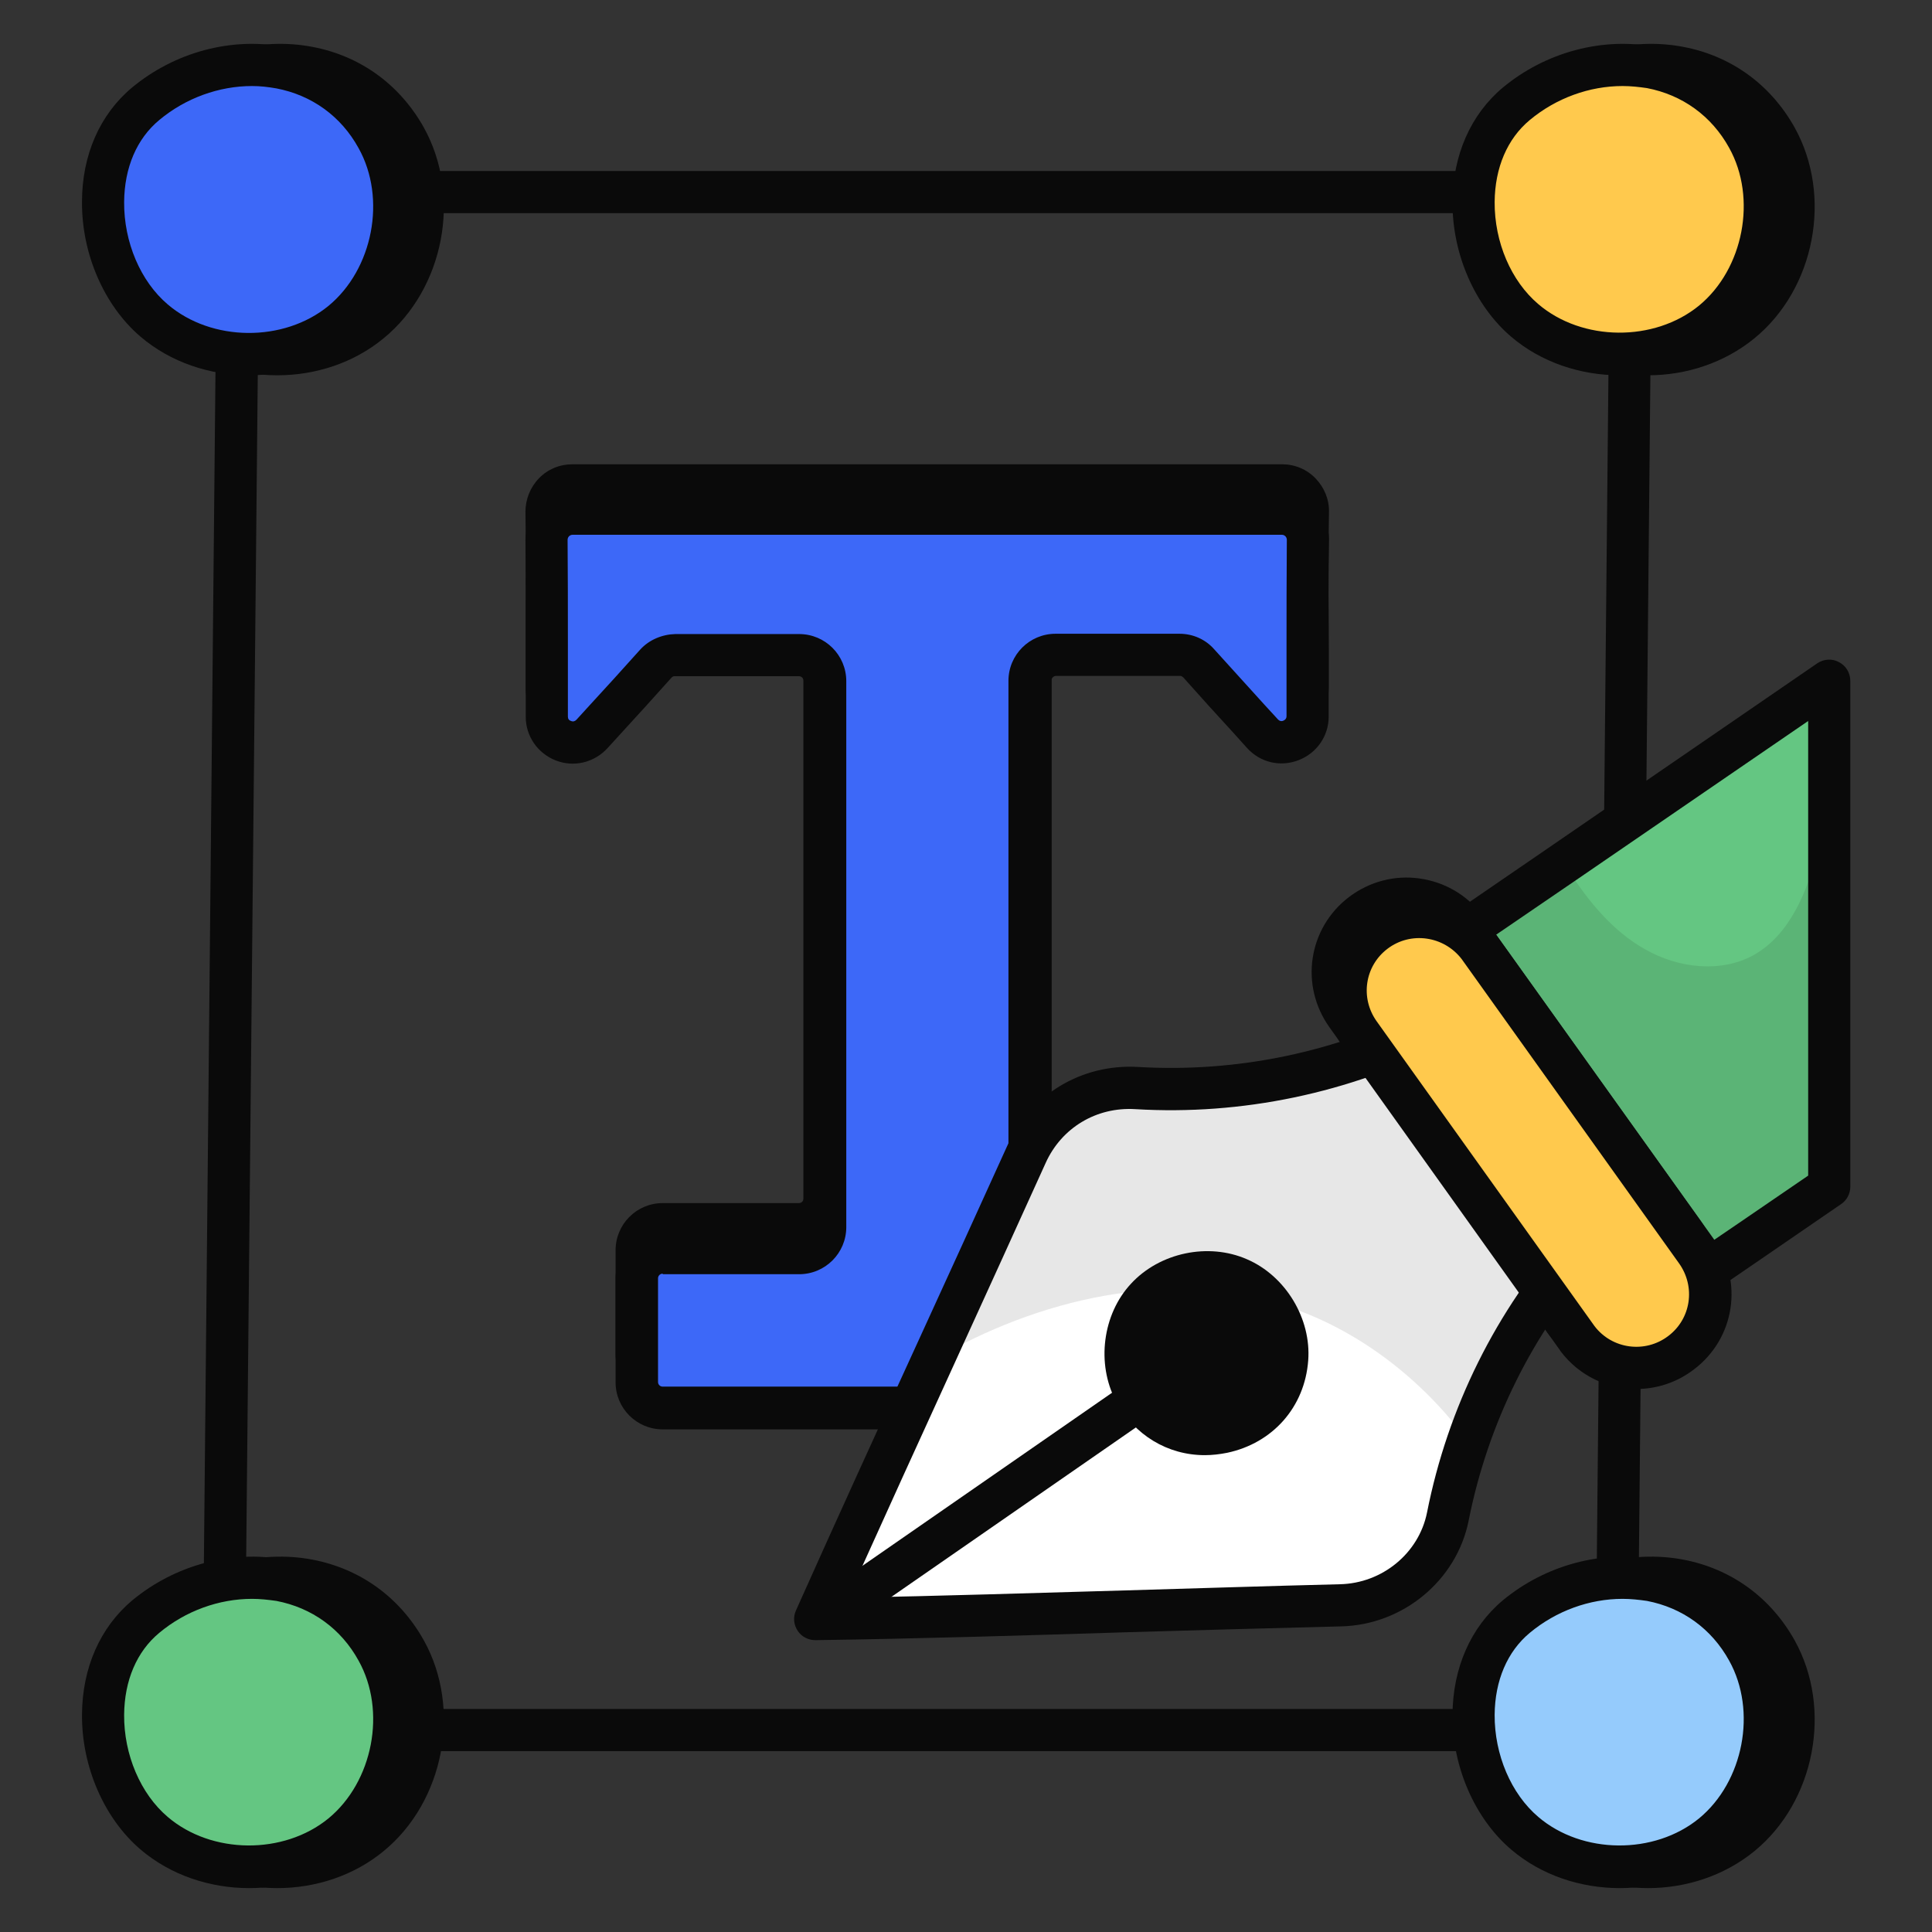 <svg width="32" height="32" viewBox="0 0 32 32" fill="none" xmlns="http://www.w3.org/2000/svg">
<rect x="0" y="0" width="32" height="32" fill="#333333" stroke="none"/>
<path d="M26.768 29.004H3.699C3.607 29.004 3.515 28.965 3.452 28.902C3.384 28.834 3.35 28.747 3.35 28.655L3.598 3.176C3.598 2.982 3.758 2.832 3.947 2.832H27.016C27.108 2.832 27.2 2.871 27.263 2.934C27.331 3.001 27.365 3.089 27.365 3.181L27.118 28.655C27.118 28.849 26.962 29.004 26.768 29.004ZM4.053 28.306H26.424L26.667 3.53H4.296L4.053 28.306Z" fill="#0A0A0A"/>
<path d="M3.021 5.309C3.879 6.036 5.261 6.051 6.128 5.338C6.996 4.625 7.258 3.268 6.715 2.283C5.92 0.843 4.063 0.737 2.88 1.721C1.828 2.594 2.012 4.455 3.021 5.309Z" fill="#0A0A0A"/>
<path d="M4.592 6.216C3.942 6.216 3.292 6.002 2.793 5.576C2.192 5.062 1.818 4.208 1.823 3.345C1.828 2.57 2.124 1.896 2.657 1.45C3.365 0.863 4.305 0.611 5.173 0.776C5.968 0.926 6.623 1.401 7.021 2.114C7.651 3.248 7.355 4.785 6.352 5.605C5.857 6.012 5.227 6.216 4.592 6.216ZM4.64 1.425C4.092 1.425 3.539 1.624 3.103 1.988C2.73 2.298 2.526 2.778 2.521 3.345C2.521 4.01 2.798 4.659 3.248 5.042C3.976 5.663 5.168 5.673 5.91 5.067C6.647 4.46 6.875 3.287 6.41 2.453C6.119 1.925 5.634 1.576 5.047 1.464C4.912 1.44 4.776 1.425 4.64 1.425Z" fill="#0A0A0A"/>
<path d="M25.726 5.309C26.584 6.036 27.966 6.051 28.834 5.338C29.702 4.625 29.964 3.268 29.421 2.283C28.625 0.843 26.768 0.737 25.585 1.721C24.533 2.594 24.718 4.455 25.726 5.309Z" fill="#0A0A0A"/>
<path d="M27.297 6.216C26.647 6.216 25.997 6.002 25.498 5.576C24.897 5.062 24.524 4.208 24.528 3.345C24.533 2.57 24.829 1.896 25.362 1.45C26.07 0.863 27.011 0.611 27.879 0.776C28.674 0.926 29.328 1.401 29.726 2.114C30.356 3.248 30.061 4.785 29.057 5.605C28.558 6.012 27.927 6.216 27.297 6.216ZM27.345 1.425C26.797 1.425 26.245 1.624 25.808 1.988C25.435 2.298 25.232 2.778 25.227 3.345C25.222 4.01 25.498 4.654 25.949 5.037C26.676 5.658 27.869 5.668 28.611 5.062C29.348 4.46 29.576 3.292 29.11 2.453C28.819 1.925 28.334 1.576 27.748 1.464C27.617 1.44 27.481 1.425 27.345 1.425Z" fill="#0A0A0A"/>
<path d="M3.021 30.366C3.879 31.093 5.261 31.108 6.128 30.395C6.996 29.682 7.258 28.325 6.715 27.34C5.92 25.901 4.063 25.794 2.88 26.778C1.828 27.651 2.012 29.508 3.021 30.366Z" fill="#0A0A0A"/>
<path d="M4.592 31.273C3.942 31.273 3.292 31.059 2.793 30.633C2.192 30.119 1.818 29.265 1.823 28.402C1.828 27.626 2.124 26.953 2.657 26.506C3.365 25.92 4.305 25.668 5.173 25.832C5.968 25.983 6.623 26.458 7.021 27.171C7.651 28.305 7.355 29.842 6.352 30.662C5.857 31.069 5.227 31.273 4.592 31.273ZM4.64 26.482C4.092 26.482 3.539 26.681 3.103 27.045C2.73 27.355 2.526 27.835 2.521 28.402C2.516 29.062 2.793 29.711 3.244 30.094C3.971 30.715 5.164 30.725 5.905 30.119C6.642 29.512 6.87 28.339 6.405 27.505C6.114 26.977 5.629 26.628 5.042 26.516C4.912 26.497 4.776 26.482 4.64 26.482Z" fill="#0A0A0A"/>
<path d="M25.726 30.366C26.584 31.093 27.966 31.108 28.834 30.395C29.702 29.682 29.964 28.325 29.421 27.34C28.625 25.901 26.768 25.794 25.585 26.778C24.533 27.651 24.718 29.508 25.726 30.366Z" fill="#0A0A0A"/>
<path d="M27.297 31.273C26.647 31.273 25.997 31.059 25.498 30.633C24.897 30.119 24.524 29.265 24.528 28.402C24.533 27.626 24.829 26.953 25.362 26.506C26.07 25.92 27.011 25.668 27.879 25.832C28.674 25.983 29.328 26.458 29.726 27.171C30.356 28.305 30.061 29.842 29.057 30.662C28.558 31.069 27.927 31.273 27.297 31.273ZM27.345 26.482C26.797 26.482 26.245 26.681 25.808 27.045C25.435 27.355 25.232 27.835 25.227 28.402C25.222 29.062 25.498 29.711 25.949 30.094C26.676 30.715 27.869 30.725 28.611 30.119C29.348 29.512 29.576 28.339 29.11 27.505C28.819 26.977 28.334 26.628 27.748 26.516C27.617 26.497 27.481 26.482 27.345 26.482Z" fill="#0A0A0A"/>
<path d="M17.057 10.807V19.849C17.057 20.087 17.251 20.281 17.488 20.281H19.738C19.976 20.281 20.17 20.475 20.17 20.712V22.429C20.17 22.666 19.976 22.86 19.738 22.86H10.977C10.739 22.86 10.545 22.666 10.545 22.429V20.712C10.545 20.475 10.739 20.281 10.977 20.281H13.232C13.469 20.281 13.663 20.087 13.663 19.849V10.807C13.663 10.569 13.469 10.376 13.232 10.376H11.282C11.248 10.376 11.214 10.376 11.176 10.376C11.055 10.376 10.938 10.429 10.861 10.516C10.511 10.909 10.158 11.297 9.804 11.685C9.542 11.976 9.057 11.787 9.057 11.399C9.052 10.424 9.067 9.454 9.052 8.475C9.047 8.237 9.241 8.039 9.479 8.039H21.236C21.474 8.039 21.668 8.237 21.663 8.475C21.648 9.454 21.658 10.424 21.658 11.399C21.658 11.791 21.173 11.976 20.912 11.685C20.558 11.297 20.204 10.909 19.855 10.516C19.772 10.424 19.661 10.371 19.539 10.376C19.501 10.376 19.467 10.376 19.433 10.376H17.488C17.246 10.38 17.057 10.569 17.057 10.807Z" fill="#0A0A0A"/>
<path d="M19.733 23.205H10.977C10.545 23.205 10.196 22.856 10.196 22.424V20.708C10.196 20.277 10.545 19.927 10.977 19.927H13.232C13.275 19.927 13.309 19.894 13.309 19.85V10.807C13.309 10.764 13.275 10.73 13.232 10.73H11.176C11.156 10.73 11.137 10.74 11.122 10.754C10.841 11.069 10.555 11.384 10.269 11.695L10.061 11.923C9.842 12.16 9.508 12.243 9.207 12.126C8.907 12.01 8.708 11.724 8.708 11.404C8.708 11.002 8.708 10.604 8.708 10.201C8.708 9.629 8.713 9.057 8.703 8.48C8.703 8.272 8.781 8.073 8.926 7.923C9.071 7.772 9.27 7.69 9.479 7.69H21.236C21.445 7.69 21.644 7.772 21.789 7.923C21.934 8.073 22.017 8.272 22.012 8.48C22.002 9.081 22.002 9.678 22.007 10.274V11.399C22.007 11.724 21.808 12.005 21.508 12.121C21.207 12.238 20.873 12.16 20.654 11.918L20.431 11.671C20.15 11.365 19.874 11.06 19.598 10.749C19.583 10.735 19.554 10.725 19.544 10.725H19.438H17.493C17.45 10.725 17.416 10.759 17.416 10.803V19.845C17.416 19.889 17.45 19.923 17.493 19.923H19.743C20.174 19.923 20.524 20.272 20.524 20.703V22.42C20.514 22.856 20.165 23.205 19.733 23.205ZM10.977 20.631C10.933 20.631 10.899 20.665 10.899 20.708V22.424C10.899 22.468 10.933 22.502 10.977 22.502H19.733C19.777 22.502 19.811 22.468 19.811 22.424V20.708C19.811 20.665 19.777 20.631 19.733 20.631H17.484C17.052 20.631 16.703 20.282 16.703 19.85V10.807C16.703 10.376 17.052 10.027 17.484 10.027H19.53H19.535C19.753 10.027 19.961 10.119 20.107 10.284C20.383 10.589 20.659 10.895 20.936 11.2L21.164 11.447C21.188 11.472 21.217 11.482 21.251 11.467C21.285 11.452 21.304 11.428 21.304 11.394C21.304 11.021 21.304 10.648 21.304 10.274C21.304 9.673 21.304 9.072 21.309 8.471C21.309 8.441 21.294 8.422 21.285 8.412C21.275 8.403 21.256 8.388 21.232 8.388H9.479C9.455 8.388 9.435 8.403 9.425 8.412C9.416 8.422 9.401 8.441 9.401 8.471C9.406 9.048 9.406 9.624 9.406 10.201V11.399C9.406 11.438 9.425 11.462 9.459 11.472C9.493 11.486 9.522 11.477 9.547 11.452L9.755 11.225C10.041 10.914 10.322 10.604 10.604 10.289C10.754 10.124 10.972 10.022 11.185 10.032H11.287H13.236C13.668 10.032 14.017 10.381 14.017 10.812V19.855C14.017 20.286 13.668 20.635 13.236 20.635H10.977V20.631Z" fill="#0A0A0A"/>
<path d="M17.057 11.277V20.32C17.057 20.558 17.251 20.752 17.488 20.752H19.738C19.976 20.752 20.17 20.945 20.17 21.183V22.899C20.17 23.137 19.976 23.331 19.738 23.331H10.977C10.739 23.331 10.545 23.137 10.545 22.899V21.183C10.545 20.945 10.739 20.752 10.977 20.752H13.232C13.469 20.752 13.663 20.558 13.663 20.32V11.277C13.663 11.04 13.469 10.846 13.232 10.846H11.282C11.248 10.846 11.214 10.846 11.176 10.846C11.055 10.846 10.938 10.899 10.861 10.987C10.511 11.379 10.158 11.767 9.804 12.155C9.542 12.446 9.057 12.257 9.057 11.869C9.052 10.895 9.067 9.925 9.052 8.945C9.047 8.708 9.241 8.509 9.479 8.509H21.236C21.474 8.509 21.668 8.708 21.663 8.945C21.648 9.925 21.658 10.895 21.658 11.869C21.658 12.262 21.173 12.446 20.912 12.155C20.558 11.767 20.204 11.379 19.855 10.987C19.772 10.895 19.661 10.841 19.539 10.846C19.501 10.846 19.467 10.846 19.433 10.846H17.488C17.246 10.846 17.057 11.04 17.057 11.277Z" fill="#3D68F8"/>
<path d="M2.55 5.309C3.409 6.036 4.79 6.051 5.658 5.338C6.526 4.625 6.788 3.268 6.245 2.283C5.45 0.843 3.593 0.737 2.41 1.721C1.358 2.594 1.542 4.455 2.55 5.309Z" fill="#3D68F8"/>
<path d="M25.256 5.309C26.114 6.036 27.496 6.051 28.364 5.338C29.232 4.625 29.493 3.268 28.95 2.283C28.155 0.843 26.298 0.737 25.115 1.721C24.063 2.594 24.247 4.455 25.256 5.309Z" fill="#FFC94D"/>
<path d="M2.55 30.366C3.409 31.093 4.79 31.108 5.658 30.395C6.526 29.682 6.788 28.325 6.245 27.34C5.45 25.901 3.593 25.794 2.41 26.778C1.358 27.651 1.542 29.508 2.55 30.366Z" fill="#64C682"/>
<path d="M25.256 30.366C26.114 31.093 27.496 31.108 28.364 30.395C29.232 29.682 29.493 28.325 28.95 27.34C28.155 25.901 26.298 25.794 25.115 26.778C24.063 27.651 24.247 29.508 25.256 30.366Z" fill="#95CBFC"/>
<path d="M19.733 23.675H10.977C10.545 23.675 10.196 23.326 10.196 22.895V21.178C10.196 20.747 10.545 20.398 10.977 20.398H13.232C13.275 20.398 13.309 20.363 13.309 20.32V11.277C13.309 11.234 13.275 11.2 13.232 11.2H11.176C11.156 11.195 11.137 11.21 11.122 11.224C10.841 11.539 10.555 11.854 10.269 12.165L10.061 12.393C9.842 12.63 9.508 12.713 9.207 12.596C8.907 12.48 8.708 12.194 8.708 11.874C8.708 11.471 8.708 11.074 8.708 10.671C8.708 10.099 8.713 9.527 8.703 8.95C8.703 8.742 8.781 8.543 8.926 8.393C9.071 8.242 9.27 8.16 9.479 8.16H21.236C21.445 8.16 21.644 8.242 21.789 8.393C21.934 8.543 22.017 8.742 22.012 8.95C22.002 9.551 22.002 10.148 22.007 10.744V11.869C22.007 12.194 21.808 12.475 21.508 12.591C21.207 12.708 20.873 12.63 20.654 12.388L20.431 12.14C20.15 11.835 19.874 11.53 19.598 11.219C19.583 11.205 19.554 11.19 19.544 11.195H19.438H17.493C17.45 11.195 17.416 11.229 17.416 11.273V20.315C17.416 20.359 17.45 20.393 17.493 20.393H19.743C20.174 20.393 20.524 20.742 20.524 21.173V22.89C20.514 23.321 20.165 23.675 19.733 23.675ZM10.977 21.096C10.933 21.096 10.899 21.13 10.899 21.173V22.89C10.899 22.933 10.933 22.967 10.977 22.967H19.733C19.777 22.967 19.811 22.933 19.811 22.89V21.173C19.811 21.13 19.777 21.096 19.733 21.096H17.484C17.052 21.096 16.703 20.747 16.703 20.315V11.277C16.703 10.846 17.052 10.497 17.484 10.497H19.525H19.535C19.758 10.497 19.966 10.589 20.111 10.754C20.388 11.059 20.664 11.365 20.941 11.67L21.169 11.918C21.193 11.942 21.222 11.951 21.256 11.937C21.29 11.922 21.309 11.898 21.309 11.864C21.309 11.491 21.309 11.117 21.309 10.744C21.309 10.143 21.309 9.542 21.314 8.941C21.314 8.911 21.299 8.892 21.29 8.882C21.28 8.873 21.261 8.858 21.236 8.858H9.479C9.455 8.858 9.435 8.873 9.425 8.882C9.416 8.892 9.401 8.911 9.401 8.941C9.406 9.517 9.406 10.095 9.406 10.671V11.869C9.406 11.908 9.425 11.932 9.459 11.942C9.493 11.956 9.522 11.947 9.547 11.922L9.755 11.694C10.041 11.384 10.322 11.074 10.604 10.759C10.754 10.594 10.972 10.507 11.185 10.502H11.287H13.236C13.668 10.502 14.017 10.851 14.017 11.282V20.325C14.017 20.756 13.668 21.105 13.236 21.105H10.977V21.096Z" fill="#0A0A0A"/>
<path d="M4.126 6.216C3.476 6.216 2.827 6.002 2.327 5.576C1.726 5.062 1.353 4.208 1.358 3.345C1.358 2.57 1.653 1.896 2.187 1.45C2.895 0.863 3.835 0.611 4.703 0.776C5.498 0.926 6.153 1.401 6.55 2.114C7.181 3.248 6.885 4.785 5.881 5.605C5.387 6.012 4.756 6.216 4.126 6.216ZM4.175 1.425C3.627 1.425 3.074 1.624 2.638 1.988C2.264 2.298 2.061 2.778 2.056 3.345C2.051 4.01 2.327 4.659 2.778 5.042C3.505 5.663 4.698 5.673 5.44 5.067C6.177 4.46 6.405 3.287 5.939 2.453C5.649 1.925 5.164 1.576 4.577 1.464C4.441 1.44 4.31 1.425 4.175 1.425Z" fill="#0A0A0A"/>
<path d="M26.827 6.216C26.177 6.216 25.527 6.002 25.028 5.576C24.427 5.062 24.053 4.208 24.058 3.345C24.063 2.57 24.359 1.896 24.892 1.45C25.6 0.863 26.541 0.611 27.409 0.776C28.204 0.926 28.858 1.401 29.256 2.114C29.886 3.248 29.59 4.785 28.587 5.605C28.087 6.012 27.457 6.216 26.827 6.216ZM26.875 1.425C26.327 1.425 25.775 1.624 25.338 1.988C24.965 2.298 24.761 2.778 24.756 3.345C24.752 4.01 25.028 4.654 25.479 5.037C26.206 5.658 27.399 5.668 28.141 5.062C28.878 4.456 29.105 3.282 28.64 2.448C28.349 1.92 27.864 1.571 27.278 1.459C27.147 1.44 27.011 1.425 26.875 1.425Z" fill="#0A0A0A"/>
<path d="M4.126 31.273C3.476 31.273 2.827 31.059 2.327 30.633C1.726 30.119 1.353 29.265 1.358 28.402C1.362 27.626 1.658 26.953 2.192 26.506C2.899 25.92 3.84 25.668 4.708 25.832C5.503 25.983 6.158 26.458 6.555 27.171C7.185 28.305 6.89 29.842 5.886 30.662C5.387 31.069 4.756 31.273 4.126 31.273ZM4.175 26.482C3.627 26.482 3.074 26.681 2.638 27.045C2.264 27.355 2.061 27.835 2.056 28.402C2.051 29.062 2.327 29.711 2.778 30.094C3.505 30.715 4.698 30.725 5.44 30.119C6.177 29.512 6.405 28.339 5.939 27.505C5.649 26.977 5.164 26.628 4.577 26.516C4.441 26.497 4.31 26.482 4.175 26.482Z" fill="#0A0A0A"/>
<path d="M26.827 31.273C26.177 31.273 25.527 31.059 25.028 30.633C24.427 30.119 24.053 29.265 24.058 28.402C24.063 27.626 24.359 26.953 24.892 26.506C25.6 25.92 26.541 25.668 27.409 25.832C28.204 25.983 28.858 26.458 29.256 27.171C29.886 28.305 29.59 29.842 28.587 30.662C28.087 31.069 27.457 31.273 26.827 31.273ZM26.875 26.482C26.327 26.482 25.775 26.681 25.338 27.045C24.965 27.355 24.761 27.835 24.756 28.402C24.752 29.062 25.028 29.711 25.479 30.094C26.206 30.715 27.399 30.725 28.141 30.119C28.878 29.512 29.105 28.339 28.64 27.505C28.349 26.977 27.864 26.628 27.278 26.516C27.147 26.497 27.011 26.482 26.875 26.482Z" fill="#0A0A0A"/>
<path d="M30.293 11.273V19.651C29.144 20.441 28.209 21.086 27.84 21.334L23.796 15.729C24.121 15.511 24.912 14.967 25.905 14.294C27.215 13.392 28.878 12.248 30.293 11.273Z" fill="#64C682"/>
<g opacity="0.1">
<path d="M30.293 13.271V19.656C29.144 20.446 28.209 21.091 27.84 21.338L23.796 15.733C24.121 15.515 24.912 14.972 25.905 14.298C25.92 14.328 25.939 14.357 25.959 14.386C26.298 14.914 26.701 15.418 27.249 15.724C27.792 16.034 28.495 16.121 29.043 15.821C29.649 15.481 29.93 14.769 30.109 14.1C30.182 13.823 30.245 13.547 30.293 13.271Z" fill="#0A0A0A"/>
</g>
<path d="M22.56 15.137C23.098 14.725 23.864 14.836 24.272 15.37L24.296 15.399L27.884 20.422C28.267 20.96 28.155 21.706 27.632 22.104C27.093 22.516 26.327 22.405 25.92 21.871L25.896 21.842L22.303 16.814C21.925 16.281 22.036 15.534 22.56 15.137Z" fill="#0A0A0A"/>
<path d="M26.895 22.705C26.822 22.705 26.749 22.7 26.676 22.691C26.259 22.632 25.891 22.419 25.639 22.085L25.619 22.055L22.022 17.018C21.522 16.32 21.668 15.369 22.347 14.855C22.681 14.603 23.098 14.492 23.51 14.55C23.927 14.608 24.296 14.822 24.548 15.156L24.567 15.185L28.165 20.218C28.664 20.916 28.519 21.866 27.84 22.38C27.569 22.594 27.239 22.705 26.895 22.705ZM23.297 15.239C23.108 15.239 22.924 15.302 22.768 15.418C22.39 15.704 22.313 16.232 22.589 16.62L26.196 21.668C26.337 21.852 26.541 21.973 26.768 22.002C27.001 22.036 27.229 21.973 27.413 21.832C27.791 21.546 27.869 21.018 27.593 20.63L23.99 15.588C23.85 15.403 23.646 15.282 23.413 15.248C23.379 15.239 23.341 15.239 23.297 15.239Z" fill="#0A0A0A"/>
<path d="M18.817 18.022C20.519 18.124 22.245 17.76 23.767 16.989L26.211 20.631C25.367 21.571 24.727 22.681 24.315 23.874C24.174 24.281 24.063 24.698 23.976 25.12C23.806 25.964 23.055 26.57 22.196 26.589C19.297 26.657 16.402 26.773 13.498 26.822C14.138 25.387 14.793 23.961 15.442 22.536C15.961 21.401 16.48 20.262 16.994 19.123C17.319 18.41 18.041 17.974 18.817 18.022Z" fill="white"/>
<g opacity="0.1">
<path d="M18.817 18.022C20.519 18.124 22.245 17.76 23.767 16.989L26.211 20.631C25.367 21.571 24.727 22.681 24.315 23.874C23.554 22.841 22.492 22.017 21.275 21.624C19.345 21.004 17.202 21.508 15.447 22.531C15.966 21.396 16.485 20.257 16.999 19.118C17.319 18.41 18.041 17.974 18.817 18.022Z" fill="#0A0A0A"/>
</g>
<path d="M27.84 21.683C27.733 21.683 27.627 21.634 27.554 21.537L23.515 15.932C23.462 15.855 23.438 15.758 23.457 15.665C23.471 15.573 23.53 15.491 23.607 15.438C24.194 15.045 26.298 13.595 28.334 12.199L30.099 10.987C30.206 10.914 30.347 10.904 30.458 10.967C30.575 11.025 30.647 11.147 30.647 11.278V19.656C30.647 19.772 30.589 19.879 30.497 19.942C29.348 20.732 28.407 21.377 28.039 21.624C27.976 21.663 27.908 21.683 27.84 21.683ZM24.291 15.816L27.927 20.853C28.364 20.558 29.091 20.058 29.949 19.472V11.942L28.732 12.776C26.953 13.998 25.125 15.248 24.291 15.816Z" fill="#0A0A0A"/>
<path d="M13.503 27.166C13.387 27.166 13.275 27.108 13.212 27.011C13.144 26.909 13.135 26.783 13.183 26.676C13.852 25.178 14.546 23.66 15.219 22.191C15.709 21.12 16.199 20.048 16.684 18.977C17.067 18.128 17.915 17.619 18.846 17.672C20.495 17.77 22.143 17.425 23.617 16.674C23.787 16.586 24 16.654 24.087 16.829C24.175 16.999 24.107 17.212 23.932 17.299C22.347 18.104 20.572 18.477 18.802 18.371C18.158 18.332 17.581 18.681 17.319 19.263C16.834 20.334 16.344 21.411 15.855 22.482C15.258 23.786 14.647 25.13 14.046 26.463C15.583 26.434 17.135 26.385 18.642 26.342C19.826 26.308 21.009 26.269 22.192 26.24C22.895 26.225 23.501 25.726 23.636 25.052C23.981 23.311 24.781 21.702 25.949 20.397C26.075 20.252 26.298 20.242 26.444 20.368C26.589 20.499 26.599 20.717 26.473 20.863C25.387 22.075 24.645 23.573 24.325 25.188C24.126 26.177 23.239 26.914 22.211 26.938C21.028 26.967 19.845 27.001 18.667 27.035C16.979 27.088 15.234 27.142 13.508 27.166C13.503 27.166 13.503 27.166 13.503 27.166Z" fill="#0A0A0A"/>
<path d="M13.707 27.108C13.595 27.108 13.489 27.055 13.421 26.958C13.309 26.798 13.348 26.579 13.508 26.473L19.544 22.288C19.704 22.177 19.922 22.216 20.029 22.376C20.141 22.536 20.102 22.754 19.942 22.861L13.905 27.045C13.847 27.088 13.775 27.108 13.707 27.108Z" fill="#0A0A0A"/>
<path d="M18.793 23.04C18.531 22.55 18.618 21.9 18.991 21.498C19.365 21.091 20.005 20.96 20.514 21.178C21.023 21.401 21.358 21.959 21.319 22.511C21.222 23.845 19.423 24.223 18.793 23.04Z" fill="#0A0A0A"/>
<path d="M19.956 24.102C19.341 24.102 18.788 23.772 18.482 23.204C18.158 22.589 18.259 21.769 18.735 21.26C19.21 20.746 20.015 20.577 20.655 20.858C21.295 21.134 21.721 21.842 21.668 22.535C21.61 23.306 21.081 23.903 20.325 24.063C20.204 24.087 20.078 24.102 19.956 24.102ZM20 21.42C19.724 21.42 19.438 21.532 19.253 21.731C18.982 22.026 18.914 22.516 19.103 22.87C19.36 23.355 19.83 23.447 20.184 23.374C20.538 23.302 20.931 23.025 20.975 22.477C21.004 22.075 20.747 21.653 20.378 21.493C20.257 21.445 20.131 21.42 20 21.42Z" fill="#0A0A0A"/>
<path d="M22.768 15.437C23.307 15.025 24.073 15.137 24.48 15.67L24.504 15.699L28.092 20.722C28.475 21.26 28.364 22.007 27.84 22.405C27.302 22.817 26.536 22.705 26.128 22.172L26.104 22.143L22.512 17.115C22.133 16.582 22.245 15.835 22.768 15.437Z" fill="#FFC94D"/>
<path d="M27.103 23.006C26.628 23.006 26.162 22.793 25.852 22.386L25.833 22.357L22.235 17.319C21.736 16.621 21.881 15.671 22.56 15.156C23.248 14.633 24.238 14.769 24.766 15.457L24.785 15.486L28.383 20.519C28.882 21.217 28.737 22.167 28.058 22.681C27.767 22.904 27.433 23.006 27.103 23.006ZM22.982 15.714C22.604 16 22.526 16.529 22.802 16.916L26.41 21.964C26.701 22.347 27.248 22.42 27.631 22.129C28.01 21.843 28.087 21.314 27.811 20.926L24.209 15.884C23.913 15.501 23.365 15.423 22.982 15.714Z" fill="#0A0A0A"/>
</svg>
